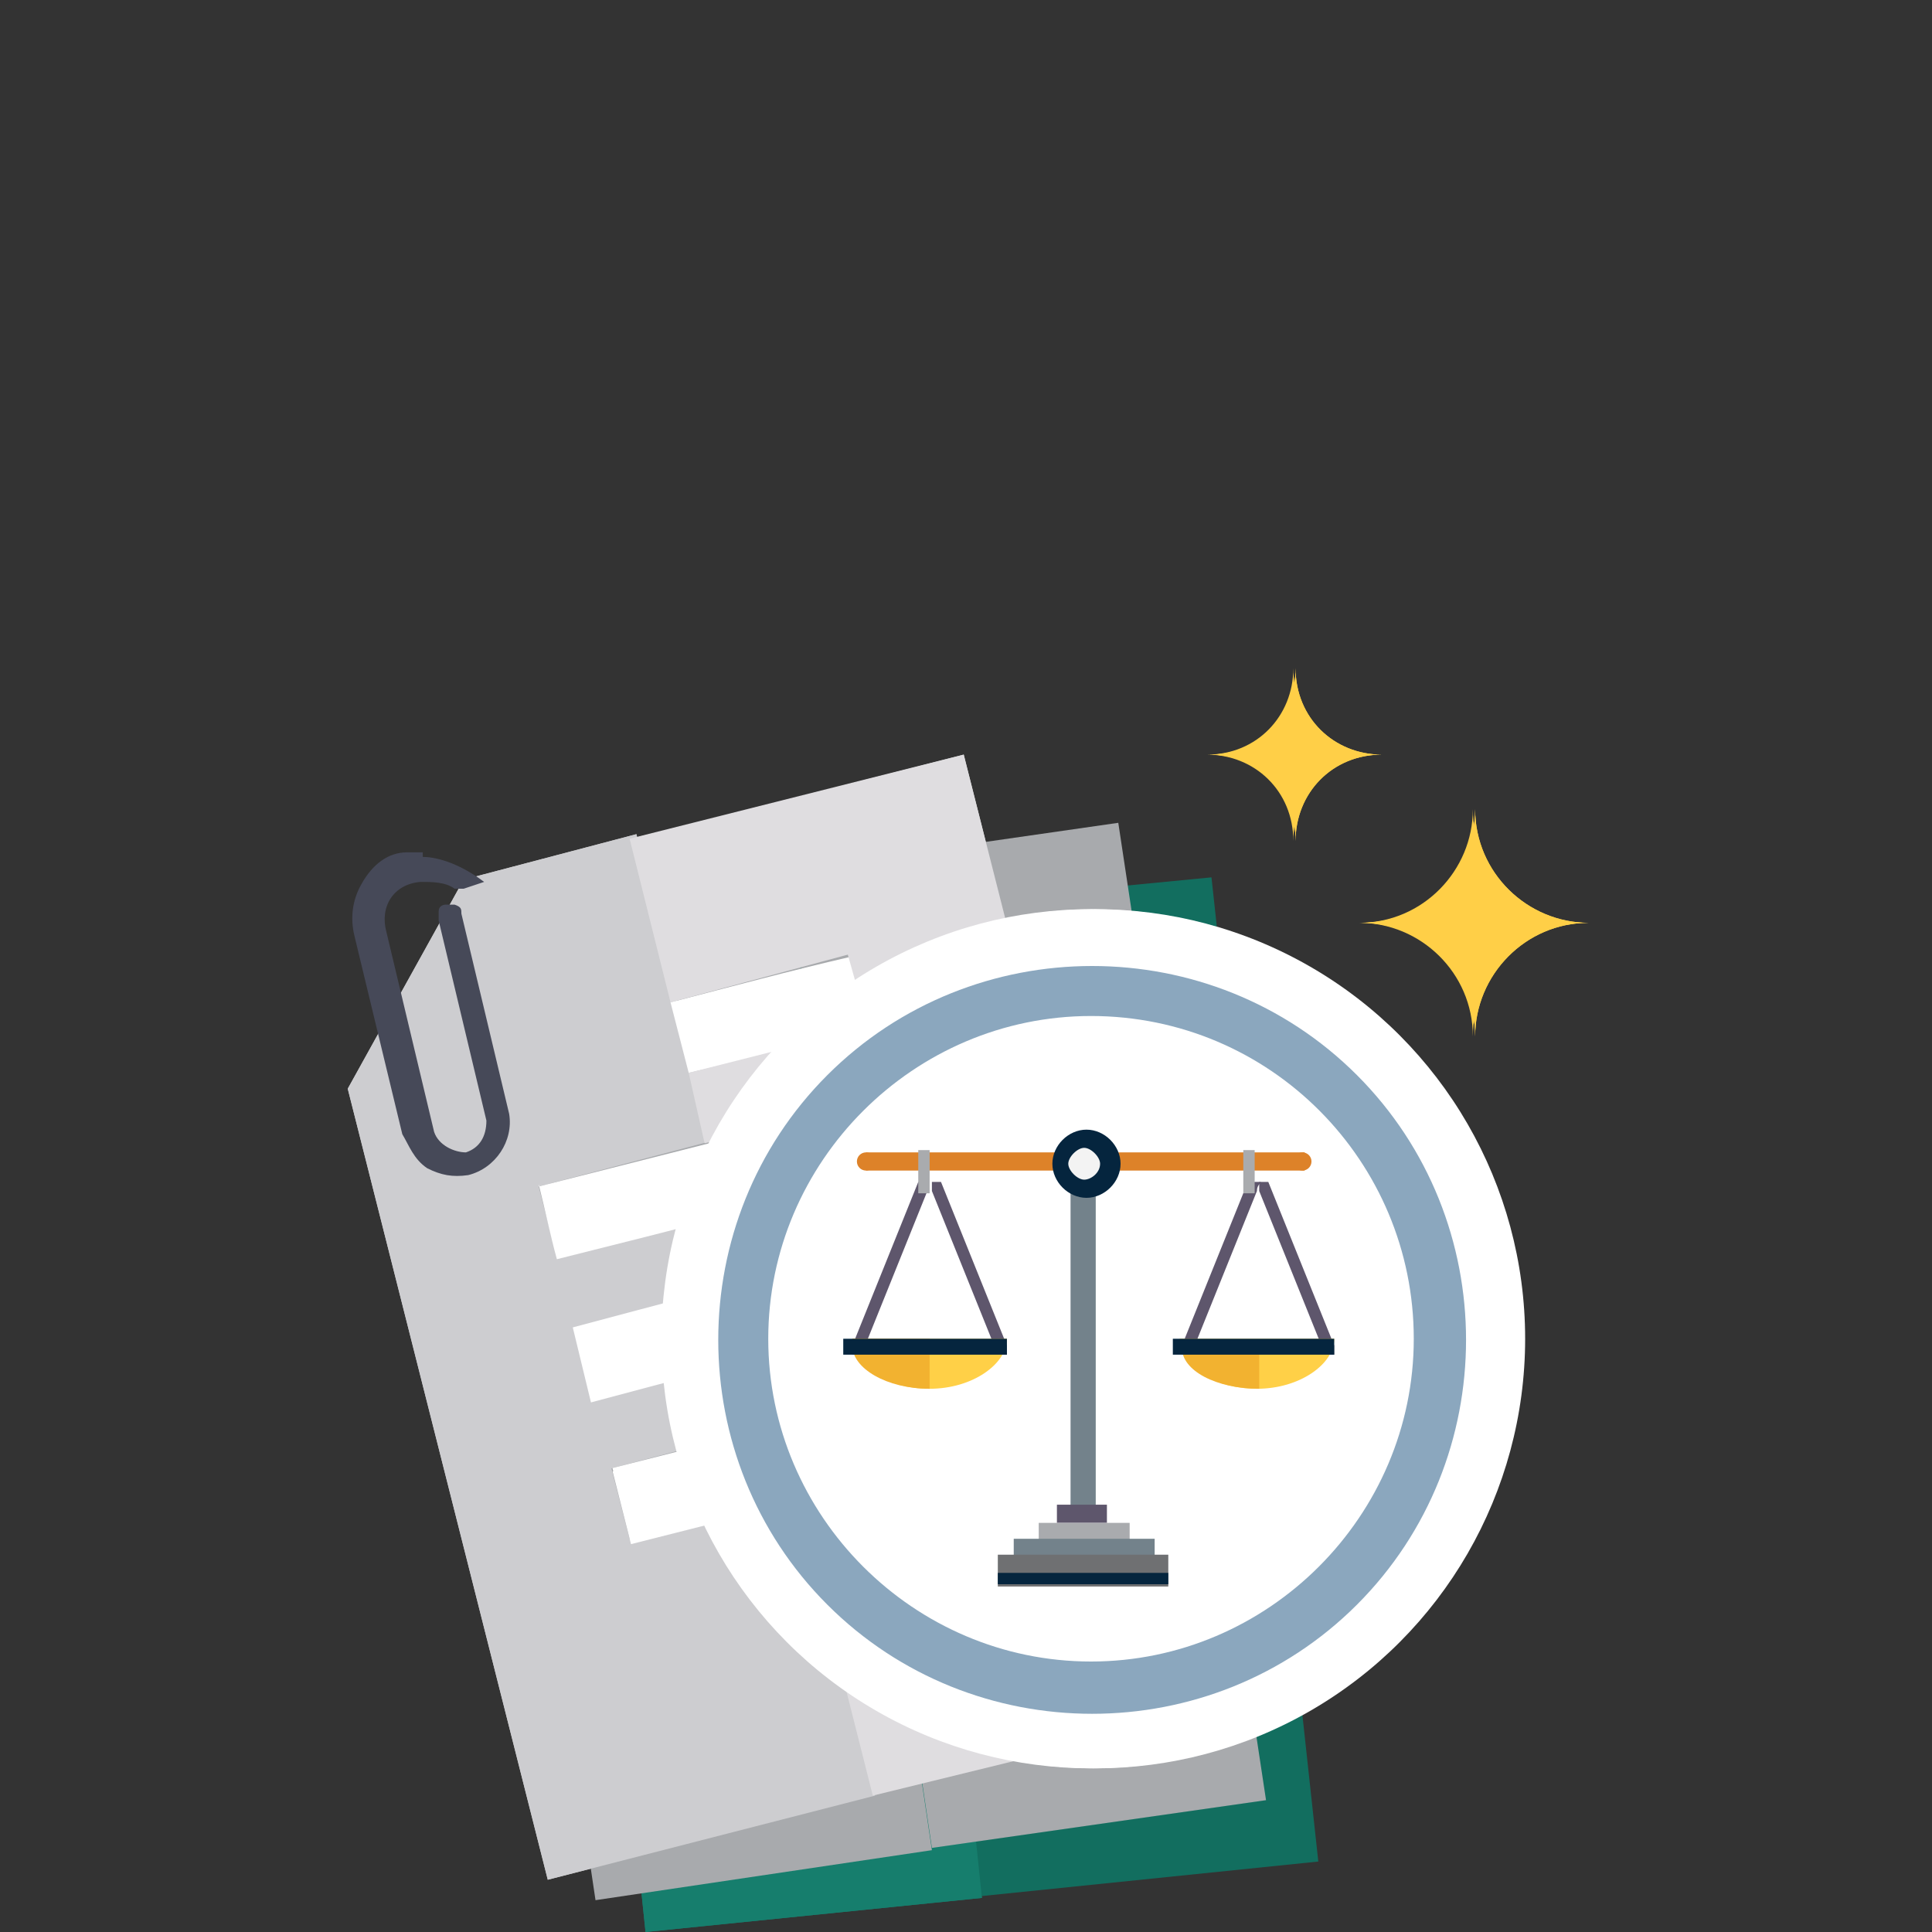 <?xml version="1.0" encoding="UTF-8"?>
<svg id="Layer_1" xmlns="http://www.w3.org/2000/svg" version="1.1" viewBox="0 0 85 85">
  <rect x="0" y="0" width="85" height="85" fill="#333333" stroke="none"/>
  <!-- Generator: Adobe Illustrator 29.0.1, SVG Export Plug-In . SVG Version: 2.1.0 Build 192)  -->
  <defs>
    <style>
      .st0 {
        fill: #f2b231;
      }

      .st1 {
        fill: #679f9c;
      }

      .st2 {
        fill: #a9abae;
      }

      .st3 {
        fill: #2592d0;
      }

      .st4 {
        fill: #dd8229;
      }

      .st5, .st6 {
        fill: #619473;
      }

      .st7 {
        fill: #a8aaad;
      }

      .st8 {
        fill: #73828b;
      }

      .st9 {
        fill: #0192a0;
      }

      .st10 {
        fill: #ffcf47;
      }

      .st11 {
        fill: #f0ca17;
      }

      .st12, .st13 {
        fill: #fff;
      }

      .st14 {
        fill: #e2584d;
      }

      .st14, .st15, .st16, .st17 {
        display: none;
      }

      .st18, .st15 {
        fill: #354c5e;
      }

      .st19 {
        fill: #dc9927;
      }

      .st20 {
        fill: #5e566c;
      }

      .st21 {
        fill: #464958;
      }

      .st13 {
        opacity: .3;
      }

      .st13, .st6 {
        isolation: isolate;
      }

      .st22 {
        fill: #72c388;
      }

      .st23 {
        fill: #c5dee4;
      }

      .st24 {
        fill: #167e6d;
      }

      .st25 {
        fill: #f2b230;
      }

      .st26 {
        fill: #6f7072;
      }

      .st27 {
        fill: #89abac;
      }

      .st28 {
        fill: #4cb96d;
      }

      .st29 {
        fill: #7fbfb9;
      }

      .st30 {
        fill: #2d3b4e;
      }

      .st6 {
        opacity: .6;
      }

      .st31 {
        fill: #04243e;
      }

      .st32, .st17 {
        fill: #8ba7be;
      }

      .st33 {
        fill: #424143;
      }

      .st34 {
        fill: #ffd047;
      }

      .st35 {
        fill: #2c3b4e;
      }

      .st36 {
        fill: #126e5f;
      }

      .st37 {
        fill: #201d21;
      }

      .st38 {
        fill: #334b5e;
      }

      .st39 {
        fill: #cdcdd0;
      }

      .st40 {
        fill: #71ae87;
      }

      .st41 {
        fill: #05253e;
      }

      .st42 {
        fill: #dfdde0;
      }

      .st43 {
        fill: #f3f3f3;
      }
    </style>
  </defs>
  <g id="Layer_2" class="st16">
    <path class="st32" d="M21.5,45.2c5,5,13,5,18,0s5-13,0-18-13-5-18,0-5,13,0,18ZM30.5,25.2c6.1,0,11,4.9,11,11s-4.9,11-11,11-11-4.9-11-11,4.9-11,11-11ZM22.4,44.3h0ZM38.7,28.2h0ZM22.4,28.2h0Z"/>
    <path class="st32" d="M39.6,27.2c-2.5-2.5-5.8-3.8-9-3.8v1.7c6.1,0,11,4.9,11,11s-4.9,11-11,11v1.7c3.3,0,6.5-1.3,9-3.8,5-5,5-13,0-18,0,0,0,.2,0,.2ZM38.7,28.2h0Z"/>
    <g>
      <g>
        <g>
          <g>
            <rect class="st5" x="20.8" y="30.7" width="18.1" height="9.4"/>
            <rect class="st40" x="21.2" y="31.2" width="17.4" height="8.5"/>
            <rect class="st23" x="21.9" y="31.7" width="15.9" height="7.5"/>
            <path class="st27" d="M35.8,31.7h-9.5l3.5,7.5h6c1.1,0,2-.9,2-2v-3.5c0-1.1-.9-2-2-2Z"/>
            <g>
              <circle class="st5" cx="30.2" cy="35.4" r="3.1"/>
              <g>
                <circle class="st0" cx="30.2" cy="35.4" r="2.7"/>
                <path class="st19" d="M32.7,34.3l-5,2.2c.6,1.4,2.2,2,3.6,1.4s2-2.2,1.4-3.6Z"/>
              </g>
            </g>
            <path class="st5" d="M24.2,32.8c0,.8-.7,1.5-1.5,1.5s-1.5-.7-1.5-1.5.7-1.5,1.5-1.5,1.5.7,1.5,1.5Z"/>
            <path class="st5" d="M24.2,38.1c0,.8-.7,1.5-1.5,1.5s-1.5-.7-1.5-1.5.7-1.5,1.5-1.5,1.5.7,1.5,1.5Z"/>
            <circle class="st5" cx="37" cy="38.1" r="1.5"/>
            <path class="st5" d="M38.5,32.8c0,.8-.7,1.5-1.5,1.5s-1.5-.7-1.5-1.5.7-1.5,1.5-1.5,1.5.7,1.5,1.5Z"/>
            <g>
              <path class="st35" d="M30.4,35.1c-.4-.2-.6-.3-.6-.3,0,0,0-.3.4-.3s.6,0,.7.2l.2-.5c-.2,0-.3,0-.8-.2v-.3h0s0-.2-.2-.2-.2,0-.2.2v.4c-.6,0-.9.4-.9.8s.3.6.9.8c.3,0,.5.2.5.3s-.2.3-.5.3-.6,0-.9-.2l-.2.5c.2,0,.5.2.9.2v.4h0s0,.2.2.2.2,0,.2-.2h0v-.5c.6,0,.9-.4.9-.8s-.3-.6-.9-.8c0,0,.3,0,.3,0Z"/>
              <g>
                <path class="st31" d="M30.3,37.3h0v-.5c.6,0,.9-.4.9-.8s-.3-.6-.9-.8h-.3v.7c.3,0,.3.2.3.3s-.2.3-.3.3v1.1s.2,0,.2-.2h0Z"/>
                <path class="st31" d="M30.3,34.5c.3,0,.6,0,.7.2l.2-.5c-.2,0-.3,0-.8-.2v-.3h0s0-.2-.2-.2,0,0,0,0v1h0Z"/>
              </g>
            </g>
            <g>
              <path class="st35" d="M22.9,32.6c-.3,0-.3-.2-.3-.3s0-.2.3-.2h.4v-.3h-.3v-.2h0v.3c-.3,0-.5.3-.5.4s.2.3.5.4c.2,0,.3,0,.3.3s0,.2-.3.2h-.5v.3h.4v.3h0v-.3c.3,0,.5-.3.5-.4s0-.3-.5-.4v-.2h0Z"/>
              <g>
                <path class="st31" d="M22.8,33.8h0v-.3c.3,0,.5-.3.5-.4s0-.3-.5-.4h-.2v.4s.2,0,.2.2,0,.2-.2.2v.7h0v-.3h.2Z"/>
                <path class="st31" d="M22.8,32.3h.4v-.3h-.3v-.2h0v.6h0v-.2h-.1Z"/>
              </g>
            </g>
            <g>
              <path class="st35" d="M22.9,37.9c-.3,0-.3-.2-.3-.3s0-.2.3-.2h.4v-.3h-.3v-.2h0v.3c-.3,0-.5.3-.5.4,0,.3.2.3.5.4.2,0,.3,0,.3.3s0,.2-.3.2h-.5v.3h.4v.3h0v-.3c.3,0,.5-.3.5-.4s0-.3-.5-.4v-.2h0Z"/>
              <g>
                <path class="st31" d="M22.8,39.1h0v-.3c.3,0,.5-.3.5-.4s0-.3-.5-.4h-.2v.4s.2,0,.2.2,0,.2-.2.2v.7h0v-.3h.2Z"/>
                <path class="st31" d="M22.8,37.6h.4v-.3h-.3v-.2h0v.6h0v-.2h-.1Z"/>
              </g>
            </g>
            <g>
              <path class="st35" d="M37.1,32.6c-.3,0-.3-.2-.3-.3,0,0,0-.2.3-.2h.4v-.3h-.3v-.2h0v.3c-.3,0-.5.3-.5.4s.2.3.5.4c.2,0,.3,0,.3.3s0,.2-.3.2h-.5v.3h.4v.3h0v-.3c.3,0,.5-.3.5-.4s0-.3-.5-.4v-.2h0Z"/>
              <g>
                <path class="st31" d="M37.1,33.8h0v-.3c.3,0,.5-.3.5-.4s0-.3-.5-.4h-.2v.4s.2,0,.2.2,0,.2-.2.2v.7h0v-.3h.2Z"/>
                <path class="st31" d="M37,32.3h.4v-.3h-.3v-.2h0v.5h0v-.2h0v.2h-.1Z"/>
              </g>
            </g>
            <g>
              <path class="st35" d="M37.1,37.9c-.3,0-.3-.2-.3-.3s0-.2.3-.2h.4v-.3h-.3v-.2h0v.3c-.3,0-.5.3-.5.4s.2.3.5.4c.2,0,.3,0,.3.3s0,.2-.3.2h-.5v.3h.4v.3h0v-.3c.3,0,.5-.3.5-.4s0-.3-.5-.4v-.2h0Z"/>
              <g>
                <path class="st31" d="M37.1,39.1h0v-.3c.3,0,.5-.3.5-.4,0-.2-.2-.3-.5-.4h-.2v.4s.2,0,.2.2,0,.2-.2.2v.7h0v-.3h.2Z"/>
                <path class="st31" d="M37,37.6h.4v-.3h-.3v-.2h0v.5h0v-.2h0v.2h-.1Z"/>
              </g>
            </g>
            <rect class="st12" x="24.7" y="38.5" width=".3" height=".9"/>
            <rect class="st12" x="25.1" y="38.5" width=".2" height=".9"/>
            <rect class="st12" x="25.5" y="38.5" width=".3" height=".9"/>
            <rect class="st12" x="26.1" y="38.5" width=".3" height=".9"/>
            <rect class="st12" x="26.5" y="38.5" width=".2" height=".9"/>
            <rect class="st12" x="26.7" y="38.5" width=".2" height=".9"/>
            <rect class="st12" x="27.2" y="38.5" width=".3" height=".9"/>
            <rect class="st12" x="27.7" y="38.5" width=".3" height=".9"/>
            <rect class="st5" x="24.2" y="35.3" width=".2" height=".3"/>
            <rect class="st5" x="24.4" y="35.3" height=".3"/>
            <rect class="st5" x="24.7" y="35.3" width=".2" height=".3"/>
            <rect class="st5" x="24.9" y="35.3" width=".2" height=".3"/>
            <rect class="st5" x="25.2" y="35.3" height=".3"/>
            <rect class="st5" x="25.3" y="35.3" height=".3"/>
            <rect class="st5" x="25.5" y="35.3" width=".2" height=".3"/>
            <rect class="st5" x="25.8" y="35.3" width=".2" height=".3"/>
            <circle class="st13" cx="34.7" cy="35.4" r="1.4"/>
            <circle class="st13" cx="34.7" cy="35.4" r="1"/>
            <circle class="st13" cx="25.1" cy="35.5" r=".8"/>
          </g>
          <rect class="st6" x="20.8" y="30.7" width="18.1" height="9.4"/>
        </g>
        <rect class="st33" x="21.3" y="31.2" width="18.1" height="9.4"/>
      </g>
      <g>
        <rect class="st5" x="22" y="31.8" width="18.1" height="9.4"/>
        <rect class="st40" x="22.4" y="32.3" width="17.4" height="8.5"/>
        <rect class="st23" x="23.1" y="32.8" width="15.9" height="7.5"/>
        <path class="st27" d="M37,32.8h-9.5l3.5,7.5h6c1.1,0,2-.9,2-2v-3.5c0-1.1-.9-2-2-2Z"/>
        <g>
          <circle class="st5" cx="31.4" cy="36.5" r="3.1"/>
          <g>
            <circle class="st0" cx="31.4" cy="36.5" r="2.7"/>
            <path class="st19" d="M33.9,35.4l-5,2.2c.6,1.4,2.2,2,3.6,1.4s2-2.2,1.4-3.6Z"/>
          </g>
        </g>
        <circle class="st5" cx="23.9" cy="33.9" r="1.5"/>
        <path class="st5" d="M25.4,39.2c0,.8-.7,1.5-1.5,1.5s-1.5-.7-1.5-1.5.7-1.5,1.5-1.5,1.5.7,1.5,1.5Z"/>
        <circle class="st5" cx="38.2" cy="39.2" r="1.5"/>
        <path class="st5" d="M39.7,33.9c0,.8-.7,1.5-1.5,1.5s-1.5-.7-1.5-1.5.7-1.5,1.5-1.5,1.5.7,1.5,1.5Z"/>
        <rect class="st12" x="25.9" y="39.7" width=".3" height=".9"/>
        <rect class="st12" x="26.3" y="39.7" width=".2" height=".9"/>
        <rect class="st12" x="26.7" y="39.7" width=".3" height=".9"/>
        <rect class="st12" x="27.3" y="39.7" width=".3" height=".9"/>
        <rect class="st12" x="27.7" y="39.7" width=".2" height=".9"/>
        <rect class="st12" x="27.9" y="39.7" width=".2" height=".9"/>
        <rect class="st12" x="28.5" y="39.7" width=".3" height=".9"/>
        <rect class="st12" x="29" y="39.7" width=".3" height=".9"/>
        <rect class="st5" x="25.4" y="36.4" width=".2" height=".3"/>
        <rect class="st5" x="25.6" y="36.4" height=".3"/>
        <rect class="st5" x="25.9" y="36.4" width=".2" height=".3"/>
        <rect class="st5" x="26.1" y="36.4" width=".2" height=".3"/>
        <rect class="st5" x="26.4" y="36.4" height=".3"/>
        <rect class="st5" x="26.6" y="36.4" height=".3"/>
        <rect class="st5" x="26.7" y="36.4" width=".2" height=".3"/>
        <rect class="st5" x="27.1" y="36.4" width=".2" height=".3"/>
        <circle class="st13" cx="35.9" cy="36.5" r="1.4"/>
        <circle class="st13" cx="35.9" cy="36.5" r="1"/>
        <path class="st13" d="M27.1,36.6c0,.4-.3.8-.8.8s-.8-.3-.8-.8.3-.8.8-.8.8.3.8.8Z"/>
        <path class="st31" d="M32.4,38.2v-.4h-.3c-.3,0-.4,0-.6-.2-.2,0-.3-.3-.4-.5h1v-.3h-1.3v-.3h1.4v-.3h-1.3c0-.2.3-.3.4-.5.2,0,.3-.2.6-.2h0v-.4h-.5c-.4,0-.8,0-1.1.3s-.5.5-.7.9h-.3v.3h.2v.2h-.2v.3h.3c0,.4.3.7.7.9s.7.3,1.1.3,0,0,0,0h.2l.7-.3v.2h0Z"/>
        <path class="st31" d="M24.4,34.9v-.3h-.3s-.2-.2-.2-.3h.5v-.2h-.7.7v-.2h-.7s0-.2.2-.3h.3v-.3h-.3c-.2,0-.4,0-.6.2-.2,0-.3.3-.3.5h-.2v.2h0v.2h.2c0,.2.2.3.3.5.2,0,.3.2.6.2s0,0,0,0h0l.4-.2s.1,0,.1,0Z"/>
        <path class="st31" d="M24.4,40.2v-.3h-.3s-.2-.2-.2-.3h.5v-.2h-.7.7v-.2h-.7s0-.2.2-.3h.3v-.3h-.3c-.2,0-.4,0-.6.2-.2,0-.3.3-.3.5h-.2v.2h0v.2h.2c0,.2.2.3.3.5.2,0,.3.2.6.2s0,0,0,0h0l.4-.2s.1,0,.1,0Z"/>
        <path class="st31" d="M38.7,40.2v-.3h-.3s-.2-.2-.2-.3h.5v-.2h-.7.7v-.2h-.7s0-.2.2-.3h.3v-.3h-.3c-.2,0-.4,0-.6.2-.2,0-.3.3-.3.5h-.2v.2h0v.2h.2c0,.2.2.3.3.5.2,0,.3.2.6.2s0,0,0,0h0l.4-.2h0Z"/>
        <path class="st31" d="M38.7,34.9v-.3h-.3s-.2-.2-.2-.3h.5v-.2h-.7.7v-.2h-.7s0-.2.2-.3h.3v-.3h-.3c-.2,0-.4,0-.6.2-.2,0-.3.3-.3.5h-.2v.2h0v.2h.2c0,.2.2.3.3.5.2,0,.3.2.6.2s0,0,0,0h0l.4-.2h0Z"/>
      </g>
    </g>
  </g>
  <g id="Layer_3" class="st16">
    <circle class="st12" cx="30.6" cy="36.2" r="14.6"/>
    <circle class="st11" cx="31.2" cy="36.2" r="11.6"/>
    <path class="st32" d="M21.6,45.2c5,5,13,5,18,0s5-13,0-18-13-5-18,0-5,13,0,18ZM30.6,25.2c6.1,0,11,4.9,11,11s-4.9,11-11,11-11-4.9-11-11,4.9-11,11-11ZM22.5,44.3h0ZM38.7,28.2h0ZM22.5,28.2h0Z"/>
    <path class="st32" d="M39.6,27.2c-2.5-2.5-5.8-3.8-9-3.8v1.7c6.1,0,11,4.9,11,11s-4.9,11-11,11v1.7c3.3,0,6.5-1.3,9-3.8,5-5,5-13,0-18,0,0,0,.2,0,.2ZM38.7,28.2h0Z"/>
    <g>
      <path class="st37" d="M39.7,32.8c-1.7,0-3.3,0-5.1-.2.2.3,1.2,2.9-.3,5.6-1.2,2.1-3.4,3.2-5.5,3.3-3.5,0-5.5-3-5.9-3.7-.8-1.3-.9-2.5-1-3.3h-1c0,.6,0,1.4.2,2.3.9,3.4,4.3,7.2,8.8,7.2s8.3-6,8.8-6.8c.8-1.8,1-3.4,1-4.5h0Z"/>
      <path class="st11" d="M29.7,33.9h.9-1c-2.8,0-5.1,2.4-5.1,5.4s2.3,5.4,5.1,5.4,0,0,.2,0v-10.7h-.1Z"/>
      <circle class="st37" cx="29.7" cy="39.3" r="4.8"/>
      <path class="st11" d="M34.4,37.9v.2c-.4.8-1,2-2.1,2.8-.3.3-1.1.8-2.2.9-1.5,0-2.4-.8-2.7-1,.4.5,1.2,1.2,2.3,1.4,2.5.3,4.3-2.7,4.4-2.8.3-.4.4-.9.5-1.1v-.3h-.2Z"/>
      <circle class="st11" cx="29.7" cy="39.3" r="2.7"/>
      <path class="st37" d="M21.4,34h-.8c0,.2,0,.4.2.6h1.1c0-.2,0-.4.2-.6h-.8s.1,0,0,0h0Z"/>
      <rect class="st37" x="34.1" y="32.4" width="6.3" height=".6"/>
    </g>
  </g>
  <g id="Layer_4" class="st16">
    <path class="st32" d="M21.5,45.2c5,5,13,5,18,0s5-13,0-18-13-5-18,0-5,13,0,18ZM30.5,25.2c6.1,0,11,4.9,11,11s-4.9,11-11,11-11-4.9-11-11,4.9-11,11-11ZM22.4,44.3h0ZM38.7,28.2h0ZM22.4,28.2h0Z"/>
    <path class="st32" d="M39.6,27.2c-2.5-2.5-5.8-3.8-9-3.8v1.7c6.1,0,11,4.9,11,11s-4.9,11-11,11v1.7c3.3,0,6.5-1.3,9-3.8,5-5,5-13,0-18,0,0,0,.2,0,.2ZM38.7,28.2h0Z"/>
    <g>
      <g>
        <path class="st3" d="M25.3,36.5v.3l.4.5h.3l4.5-4.2,4.5,4.2h.3l.4-.5v-.3l-4.7-4.4c-.2,0-.3-.2-.5-.2s-.3,0-.5.2l-1.6,1.5v-1.6h-1.6v3.2l-1.5,1.4h-.2.2Z"/>
        <path class="st3" d="M25.4,36.4l.3.3h.3l4.5-4.2,4.5,4.2h.3l.3-.3h.2v.4l-.4.5h-.3l-4.5-4.2-4.5,4.2h-.3l-.4-.5v-.3h.2-.2Z"/>
        <path class="st3" d="M34.3,36.9h0l-3.8-3.5-3.8,3.5h0v3.8s.2.2.3.2h6.8s.2,0,.3-.2v-3.9h.2Z"/>
        <path class="st3" d="M30.5,33.4h0l3.8,3.5h0v3.9s-.2.2-.3.2h-3.3v-7.5h-.2Z"/>
        <rect class="st3" x="26.7" y="31.7" width="1.9" height=".8"/>
      </g>
      <g>
        <g>
          <path class="st10" d="M30.5,28.5c.3,0,.4-.2.4-.4v-1.4c0-.3-.2-.4-.4-.4s-.4.2-.4.4v1.4c0,.3.2.4.4.4Z"/>
          <path class="st10" d="M21.4,32.4c.3.2.7.3.9.6.2,0,.3.2.4.2.3,0,.4-.2.4-.4s0-.3-.3-.4c-.3-.2-.8-.4-1.1-.7h-.3c-.2,0-.3.2-.3.3s0,.3.3.4Z"/>
          <path class="st10" d="M39.2,32.4c-.3.2-.7.3-.9.6-.2,0-.3.2-.4.2-.3,0-.4-.2-.4-.4s0-.3.3-.4c.3-.2.8-.4,1.1-.7h.3c.2,0,.3.2.3.3s0,.3-.3.4Z"/>
          <path class="st10" d="M23.5,40.3h0c0-.3-.4-.5-.7-.3-.4.3-.8.4-1.2.7-.2,0-.3.3-.2.6,0,.2.3.3.6.2.4-.3.9-.4,1.2-.7.2,0,.2-.2.2-.3h0v-.2h.1Z"/>
          <path class="st10" d="M37.6,40.3h0c0-.3.4-.5.7-.3.4.3.8.4,1.2.7.2,0,.3.3.2.6,0,.2-.3.3-.6.2-.4-.3-.9-.4-1.2-.7-.2,0-.2-.2-.2-.3h0v-.2h-.1Z"/>
          <path class="st10" d="M40.3,36.1h-1.4c-.2,0-.3,0-.4.2s0,.4,0,.5.2.2.3.2h1.4c.3,0,.4-.2.4-.4s-.2-.4-.4-.4h.2,0Z"/>
          <path class="st10" d="M22,36.1h-1.4c-.2,0-.3,0-.4.2s0,.4,0,.5c0,0,.2.2.3.2h1.4c.3,0,.4-.2.4-.4s-.2-.4-.4-.4h.2-.1Z"/>
          <path class="st10" d="M25.5,30.2h0c.3,0,.4-.4.3-.7-.3-.4-.4-.8-.7-1.2,0-.2-.3-.3-.6-.2-.2,0-.3.3-.2.6.3.4.4.9.7,1.2,0,.2.2.2.3.2h.2Z"/>
          <path class="st10" d="M35.5,30.2h0c-.3,0-.4-.4-.3-.7.3-.4.4-.8.7-1.2,0-.2.3-.3.6-.2.2,0,.3.3.2.6-.3.4-.4.9-.7,1.2,0,.2-.2.2-.3.2h-.2Z"/>
        </g>
        <g>
          <path class="st10" d="M30.4,44.6c-.3,0-.4.2-.4.4v1.4c0,.3.2.4.4.4s.4-.2.4-.4v-1.4c0-.3-.2-.4-.4-.4Z"/>
          <path class="st10" d="M35.5,42.8h0c-.3,0-.4.4-.3.7.3.4.4.8.7,1.2,0,.2.3.3.6.2.2,0,.3-.3.2-.6-.3-.4-.4-.9-.7-1.2,0-.2-.2-.2-.3-.2h-.2Z"/>
          <path class="st10" d="M25.5,42.8h0c.3,0,.4.4.3.7-.3.4-.4.8-.7,1.2,0,.2-.3.3-.6.2-.2,0-.3-.3-.2-.6.3-.4.4-.9.7-1.2,0-.2.2-.2.3-.2h.2Z"/>
        </g>
      </g>
    </g>
  </g>
  <g id="Layer_5" class="st16">
    <circle class="st12" cx="30.5" cy="36.2" r="14.6"/>
    <path class="st32" d="M21.5,45.2c5,5,13,5,18,0s5-13,0-18-13-5-18,0-5,13,0,18ZM30.5,25.2c6.1,0,11,4.9,11,11s-4.9,11-11,11-11-4.9-11-11,4.9-11,11-11ZM22.4,44.3h0ZM38.7,28.2h0ZM22.4,28.2h0Z"/>
    <path class="st32" d="M39.6,27.2c-2.5-2.5-5.8-3.8-9-3.8v1.7c6.1,0,11,4.9,11,11s-4.9,11-11,11v1.7c3.3,0,6.5-1.3,9-3.8,5-5,5-13,0-18,0,0,0,.2,0,.2ZM38.7,28.2h0Z"/>
    <g>
      <g>
        <path class="st9" d="M25.8,30.4h0v.3l.3.4h.2l3.5-3.3,3.5,3.3h.2l.3-.4v-.2h0l-3.7-3.4s-.3-.2-.4-.2-.3,0-.4.2l-1.2,1.1v-1.3h-1.1v2.5l-1.1,1h0Z"/>
        <path class="st9" d="M25.9,30.3l.2.3h.2l3.5-3.3,3.5,3.3h.2l.2-.3h0v.4l-.3.4h-.2l-3.5-3.3-3.5,3.3h-.2l-.3-.4v-.2h0l.2-.2h0Z"/>
        <path class="st9" d="M32.9,30.9h0l-.2-.2-2.8-2.7h0l-3.1,2.8h0v3.1h6.1v-.2h0v-2.8h0Z"/>
        <path class="st9" d="M31.3,33.6"/>
      </g>
      <g>
        <path class="st28" d="M32.5,35h-4.5c-.5,0-1,.4-1,1s.4,1,1,1h2.9c.2,0,.3.2.3.3s-.2.3-.3.3,0,0,0,0h-4.5v2.9h4.8l1.5.9,5.7-.5c0-5.8-5.7-5.9-5.7-5.9h-.2Z"/>
        <g>
          <circle class="st28" cx="21.8" cy="34.9" r="1.2"/>
          <circle class="st28" cx="26.2" cy="39.1" r="1.5"/>
          <rect class="st28" x="22.7" y="33.9" width="2.4" height="6.2" transform="translate(-19.2 27.8) rotate(-45)"/>
        </g>
        <g>
          <polygon class="st28" points="38.2 43.3 32.6 43.3 32.6 42.1 38.2 41.8 38.2 43.3"/>
          <polygon class="st28" points="35.3 42 35.3 43.3 38.2 43.3 38.2 41.8 35.3 42"/>
        </g>
      </g>
    </g>
  </g>
  <path class="st17" d="M21.6,45.2c5,5,13,5,18,0s5-13,0-18-13-5-18,0-5,13,0,18ZM30.7,25.2c6.1,0,11,4.9,11,11s-4.9,11-11,11-11-4.9-11-11,4.9-11,11-11ZM22.5,44.3h0ZM38.8,28.2h0ZM22.5,28.2h0Z"/>
  <path class="st14" d="M24.2,33.3h3.9v-3.9c0-.5.4-.9.9-.9h3.8c.5,0,.9.4.9.9v3.9h3.8c.5,0,.9.4.9.9v3.9c0,.5-.4.9-.9.9h-3.8v3.8c0,.5-.4.9-.9.9h-3.8c-.5,0-.9-.4-.9-.9v-3.8h-3.9c-.5,0-.9-.4-.9-.9v-3.9c0-.5.4-.9.9-.9h0Z"/>
  <ellipse class="st15" cx="36.6" cy="38.6" rx=".9" ry="1" transform="translate(-16.4 33.9) rotate(-41.5)"/>
  <g id="Layer_2-2" class="st16">
    <path class="st38" d="M46.3,48.2h0c0-.2-.2-.3-.3-.3h0l-.3-.3h0l-.3-.3h0s-.3-.2-.3-.3h0c-.9.3-1.9.6-2.9.6h0v4.8h0v2.4h.6c2.7,0,5-.9,5-1.7v-.7c0-1.6-.5-3.1-1.4-4.2h0Z"/>
    <path class="st31" d="M39.2,43.2c0,.3,0,.6.2.9v.3h0c.4,1,1.5,1.8,2.7,1.8v-5.8c-1.6,0-3,1.3-3,2.9h0Z"/>
    <path class="st38" d="M42.2,46.1h0c1.6,0,3-1.3,3-2.9s-1.4-2.9-3-2.9h0v5.8h0Z"/>
    <path class="st31" d="M42.1,47.6c-1,0-2.1-.3-2.9-.6-1.6,1.1-2.7,3.2-2.7,5.5v.7c0,.9,2.1,1.5,4.7,1.7h.9v-7.3h0Z"/>
    <path class="st1" d="M57.9,48.2h0c0-.2-.2-.3-.3-.3h0c0-.2-.2-.3-.3-.3h0l-.3-.3h0c0-.2-.3-.3-.3-.3h0c-.9.3-1.9.6-2.9.6h0v4.8h0v2.4h.6c2.7,0,5-.9,5-1.7v-.7c0-1.6-.5-3.1-1.4-4.2h0Z"/>
    <path class="st29" d="M50.7,43.2c0,.3,0,.6.2.9v.3h0c.4,1,1.5,1.8,2.7,1.8v-5.8c-1.6,0-3,1.3-3,2.9h0Z"/>
    <path class="st1" d="M53.7,46.1c1.6,0,3-1.3,3-2.9s-1.4-2.9-3-2.9h0v5.8Z"/>
    <path class="st29" d="M53.7,47.6c-1,0-2.1-.3-2.9-.6-1.6,1.1-2.7,3.2-2.7,5.5v.7c0,.9,2.1,1.5,4.7,1.7h.9v-7.3h0Z"/>
    <path class="st0" d="M50.3,43.2c0-1.4.8-2.5,1.9-3.1l-.2-.2c-.2-.2,0,0,0,0l-.3-.3h0l-.3-.3h0c0-.2-.3-.3-.3-.3h0c-.9.3-1.9.6-2.9.6h0v4.8h0v2.4h.6c1.4,0,2.7-.3,3.5-.6-1.1-.5-2-1.7-2-3.1h0Z"/>
    <path class="st10" d="M45.3,36.4h0c.4,1,1.5,1.8,2.7,1.8v-5.8c-1.6,0-3,1.3-3,2.9s0,.6.2.9v.3h0Z"/>
    <path class="st0" d="M48,38.2h0c1.6,0,3-1.3,3-2.9s-1.4-2.9-3-2.9h0v5.8h0Z"/>
    <path class="st10" d="M48,43.4v-3.8h0c-1,0-2.1-.3-2.9-.6-.5.3-.9.8-1.3,1.2,1,.6,1.7,1.7,1.7,2.9s-.8,2.5-1.8,3c.9.3,2.1.5,3.4.6h.9v-3.4h0Z"/>
  </g>
  <g>
    <path class="st24" d="M38.7,40.1l-7.9.8h0l-6.1,8.3h0l3.7,35.8,14.8-1.5-4.5-43.3h0Z"/>
    <polygon class="st36" points="37.8 40.1 53.3 38.6 58 81.9 42.4 83.5 37.8 40.1"/>
    <g>
      <path class="st39" d="M35.3,65.7l-7.6,2-.8-3.1,7.6-2-.8-3.1-7.6,2-.8-3.1,7.6-2-.8-3.1-7.6,2-.8-3.1,7.6-2-3.3-13.5-7.6,2h0l-5.1,9.2h0l8.8,34.8,14.4-3.7-3.3-13.5h0v.2h0Z"/>
      <rect class="st12" x="30.2" y="43" width="7.9" height="3.3" transform="translate(-9.9 9.7) rotate(-14.2)"/>
      <rect class="st12" x="23.8" y="50.1" width="15.9" height="3.3" transform="translate(-11.7 9.4) rotate(-14.2)"/>
      <rect class="st12" x="25.5" y="56.6" width="15.9" height="3.3" transform="translate(-13.3 10) rotate(-14.2)"/>
      <rect class="st12" x="27.2" y="63.5" width="8.1" height="3.3" transform="translate(-15 9.7) rotate(-14.2)"/>
      <polygon class="st42" points="28 36.9 29.7 44.1 37.6 42 38.3 45.2 30.6 47.2 31.4 50.3 39.1 48.3 39.9 51.4 32.1 53.3 32.9 56.4 40.6 54.5 41.4 57.6 33.7 59.5 33.7 59.5 36.4 70 36.4 70 38.7 79.2 53.1 75.5 42.4 33.2 28 36.9"/>
      <rect class="st12" x="27.1" y="62.7" width="15.9" height="3.3" transform="translate(-14.7 10.6) rotate(-14.2)"/>
    </g>
    <path class="st10" d="M56.9,29.4c0,2.1-1.6,3.8-3.8,3.8,2.1,0,3.8,1.6,3.8,3.8,0-2.1,1.6-3.8,3.8-3.8-2.1,0-3.8-1.6-3.8-3.8Z"/>
    <g>
      <path class="st10" d="M64.8,35.6"/>
      <path class="st10" d="M69.9,40.7"/>
      <path class="st10" d="M64.8,35.6c0,2.7-2.2,5-5,5,2.7,0,5,2.2,5,5,0-2.7,2.2-5,5-5-2.7,0-5-2.2-5-5Z"/>
    </g>
    <path class="st24" d="M38.7,40.1l-7.9.8h0l-6.1,8.3h0l3.7,35.8,14.8-1.5-4.5-43.3h0Z"/>
    <path class="st7" d="M34.6,38.3l-7.9,1.2h0l-5.8,8.6h0l5.3,35.5,14.8-2.2s-6.4-43.1-6.4-43.1Z"/>
    <polygon class="st7" points="34.6 38.3 49.2 36.2 55.7 79.2 41 81.3 34.6 38.3"/>
    <path class="st39" d="M35.3,65.7l-7.6,2-.8-3.1,7.6-2-.8-3.1-7.6,2-.8-3.1,7.6-2-.8-3.1-7.6,2-.8-3.1,7.6-2-3.3-13.5-7.6,2h0l-5.1,9.2h0l8.8,34.8,14.4-3.7-3.3-13.5h0v.2h0Z"/>
    <path class="st12" d="M29.5,44.1c2.7-.7,5.3-1.4,7.9-2l.9,3.1c-2.7.7-5.3,1.4-8,2,0,0-.8-3.1-.8-3.1Z"/>
    <path class="st12" d="M23.7,52.2l15.4-3.9.8,3.1c-5.1,1.4-10.2,2.7-15.4,4-.3-1.1-.5-2.1-.8-3.3h0Z"/>
    <polygon class="st12" points="25.2 58.4 40.6 54.3 41.4 57.6 26 61.7 25.2 58.4"/>
    <rect class="st12" x="27.2" y="63.5" width="8.1" height="3.3" transform="translate(-15 9.7) rotate(-14.2)"/>
    <polygon class="st42" points="27.7 36.9 29.5 44.1 37.3 42 38.2 45.2 30.3 47.2 31 50.3 38.9 48.3 39.7 51.4 31.8 53.2 32.6 56.3 40.5 54.4 41.3 57.5 33.4 59.4 33.4 59.4 36.1 69.9 36.1 69.9 38.4 79 53.1 75.4 42.4 33.2 27.7 36.9"/>
    <rect class="st12" x="27.1" y="62.7" width="15.9" height="3.3" transform="translate(-14.7 10.6) rotate(-14.2)"/>
    <circle class="st12" cx="48" cy="58.9" r="18.9"/>
    <path class="st32" d="M36.4,70.6c6.4,6.4,16.9,6.4,23.3,0s6.4-16.9,0-23.3-16.9-6.4-23.3,0-6.4,16.9,0,23.3ZM48,44.7c7.9,0,14.2,6.4,14.2,14.2s-6.4,14.2-14.2,14.2-14.2-6.4-14.2-14.2,6.4-14.2,14.2-14.2ZM37.6,69.4h0ZM58.6,48.5h0ZM37.6,48.5h0Z"/>
    <path class="st32" d="M58.6,48.5h0Z"/>
    <rect class="st22" x="55" y="50.3" width="3.3" height="7.1" transform="translate(-21.5 53.9) rotate(-43.6)"/>
    <rect class="st40" x="41.3" y="57.3" width="6.2" height="2.7" transform="translate(-28.2 46.8) rotate(-43.6)"/>
    <rect class="st40" x="43.3" y="59.8" width="5.6" height="2.7" transform="translate(-29.4 48.7) rotate(-43.6)"/>
    <rect class="st40" x="45.6" y="62" width="5.8" height="2.7" transform="translate(-30.3 50.9) rotate(-43.6)"/>
    <polygon class="st40" points="46.3 67 42.1 62.6 52.7 61.7 54.6 63.7 46.3 67"/>
    <path class="st28" d="M56.9,61.5c2-1.9,1.6-5.3-.7-7.8-2.3-2.4-5.8-2.9-7.6-1l-4.3,4.1,1.4,1.4-4.5,1.5,6,8.4,7.3-4.5-.3-.3,1.9-1.5h.3c.3,0,.4-.3.5-.3h0Z"/>
    <ellipse class="st22" cx="52.3" cy="55.2" rx="3.3" ry="4.2" transform="translate(-22.6 68) rotate(-56.2)"/>
    <path class="st18" d="M53,57.3l-4-4.2c-1.2-1.4-3.3-1.6-5.3-1l-1.5-1.5-5.2,4.9,1.9,2c-.3,1.5,0,2.9,1.1,3.9l1.8,1.8,5.9,6.2c.5.5,1.5.5,2,0s.5-1.5,0-2l-3.4-3.7.3-.3,3.8,4c.5.5,1.5.5,2,0s.5-1.5,0-2l-3.8-4,.3-.3,4.2,4.5c.5.5,1.5.5,2,0s.5-1.5,0-2l-4.2-4.5.3-.3,3.9,4.1c.5.5,1.5.5,2,0v-.3s0-.3.3-.4c0-.3,0-.8-.3-1.1-1.2-1.4-2.6-2.7-3.8-4v.2s-.3,0-.3,0Z"/>
    <path class="st22" d="M51.9,52.2c-.5-.5-1.5-.5-2,0h0l-4.2,4c-.5.5-.5,1.5,0,2s1.5.5,2,0l4.2-4h0c.5-.5.5-1.5,0-2Z"/>
    <path class="st30" d="M47.8,68.9c-1.9-2-3.8-4-5.7-6-.5-.5-1.2-1.2-1.8-1.9-.3-.3-.7-.9-.9-1.8-.3-1,0-1.8,0-2.2-.7-.8-1.4-1.5-2.1-2.2l-.4.4,1.9,2c-.3,1.5,0,2.7,1.1,3.8l1.8,1.8,5.7,6c.5.5,1.5.5,2,0v-.3s-.4.3-.9.3-.7-.3-.8-.3v.3h0v.2h.1Z"/>
    <path class="st30" d="M50.1,67c-1.2-1.4-2.6-2.7-3.8-4.1,0,0-.3.3-.4.3l3.5,3.8h0l.3.3c.5.5,1.5.5,2.1,0v-.3s-.4.3-1,.3-.7-.3-.8-.3h.1Z"/>
    <path class="st30" d="M54.9,62.6c-1.2-1.4-2.7-2.7-3.9-4.1l-.4.4,4,4.2c.5.5,1.5.5,2.1,0v-.3s-.4.3-.9,0c-.4,0-.8-.3-.9-.4h-.2s.2.2.2.2Z"/>
    <path class="st30" d="M53,65.4c-1.5-1.5-3-3-4.3-4.5l-.3.3,3.9,4.1.4.4c.5.5,1.5.5,2.1,0v-.3s-.4.3-.9.3-.7-.3-.8-.3h-.3s.2,0,.2,0Z"/>
    <circle class="st22" cx="40.8" cy="62.2" r="1.5"/>
    <path class="st28" d="M40.1,63c-.5-.5-.5-1.5,0-2h0s-.3,0-.3.3c-.5.5-.5,1.5,0,2s1.5.5,2,0c-.5.3-1.1,0-1.5-.3h-.2Z"/>
    <circle class="st22" cx="42.5" cy="64.9" r="1.5"/>
    <path class="st28" d="M41.9,65.6c-.5-.5-.5-1.5,0-2h0s-.3,0-.3.3c-.5.5-.5,1.5,0,2s1.5.5,2,0c-.5.3-1.2.3-1.5-.3,0,0-.2,0-.2,0Z"/>
    <circle class="st22" cx="44.6" cy="67" r="1.5"/>
    <path class="st28" d="M43.9,67.9c-.5-.5-.5-1.5,0-2h0s-.3,0-.3.3c-.5.5-.5,1.5,0,2s1.5.5,2,0c-.5.3-1.2,0-1.5-.3h-.2Z"/>
    <circle class="st22" cx="46.9" cy="68.8" r="1.5"/>
    <path class="st28" d="M46.2,69.5c-.5-.5-.5-1.5,0-2h0s-.3,0-.3.3c-.5.5-.5,1.5,0,2s1.5.5,2,0c-.5.3-1.2.3-1.5-.3h-.2Z"/>
    <path class="st28" d="M48.2,57.7c-.5.5-1.5.5-2,0s-.5-1.5,0-1.9l-.5.5c-.5.5-.5,1.5,0,2s1.5.5,2,0,.3-.4.5-.7h0Z"/>
    <circle class="st12" cx="48.2" cy="58.9" r="18.9"/>
    <path class="st32" d="M36.4,70.6c6.4,6.4,16.9,6.4,23.3,0s6.4-16.9,0-23.3-16.9-6.4-23.3,0-6.4,16.9,0,23.3ZM48,44.7c7.9,0,14.2,6.4,14.2,14.2s-6.4,14.2-14.2,14.2-14.2-6.4-14.2-14.2,6.4-14.2,14.2-14.2ZM37.6,69.4h0ZM58.6,48.5h0ZM37.6,48.5h0Z"/>
    <path class="st10" d="M57,29.4c0,2.1-1.6,3.8-3.8,3.8,2.1,0,3.8,1.6,3.8,3.8,0-2.1,1.6-3.8,3.8-3.8-2.1,0-3.8-1.6-3.8-3.8Z"/>
    <g>
      <path class="st10" d="M64.9,35.6"/>
      <path class="st10" d="M70,40.7"/>
      <path class="st10" d="M64.9,35.6c0,2.7-2.2,5-5,5,2.7,0,5,2.2,5,5,0-2.7,2.2-5,5-5-2.7,0-5-2.2-5-5Z"/>
    </g>
    <path class="st10" d="M57,29.4c0,2.1-1.6,3.8-3.8,3.8,2.1,0,3.8,1.6,3.8,3.8,0-2.1,1.6-3.8,3.8-3.8-2.1,0-3.8-1.6-3.8-3.8Z"/>
    <g>
      <path class="st10" d="M64.9,35.6"/>
      <path class="st10" d="M70,40.7"/>
      <path class="st10" d="M64.9,35.6c0,2.7-2.2,5-5,5,2.7,0,5,2.2,5,5,0-2.7,2.2-5,5-5-2.7,0-5-2.2-5-5Z"/>
    </g>
    <path class="st21" d="M18.7,37.5h-.8c-.8,0-1.5.5-2,1.4-.4.7-.5,1.5-.3,2.3l2.1,8.7c.3.5.5,1.1,1.1,1.5.6.3,1.1.4,1.8.3,1.2-.3,2-1.5,1.8-2.7l-2.1-8.8c0-.2,0-.3-.3-.4h-.4s-.3,0-.3.3v.4l2.1,8.8c0,.7-.3,1.2-.9,1.4-.5,0-1.2-.3-1.4-.9l-2.1-8.8c-.3-1.1.3-2.1,1.5-2.2.5,0,1.1,0,1.5.3h.4l.9-.3c-1.2-.9-2.2-1.1-2.7-1.1v-.2h.1Z"/>
    <rect class="st12" x="42.3" y="63" width=".4" height="1.2"/>
  </g>
  <rect class="st4" x="38.1" y="50.7" width="19.3" height=".8"/>
  <circle class="st4" cx="57.3" cy="51.1" r=".4"/>
  <circle class="st4" cx="38.1" cy="51.1" r=".4"/>
  <polyline class="st8" points="47.1 66.5 47.1 51.2 48.2 51.2 48.2 66.5"/>
  <polyline class="st8" points="47.6 66.5 47.6 51.2 48.2 51.2 48.2 66.5"/>
  <path class="st41" d="M49.3,51.2c0,.8-.7,1.5-1.5,1.5s-1.5-.7-1.5-1.5.7-1.5,1.5-1.5,1.5.7,1.5,1.5h0Z"/>
  <path class="st43" d="M48.4,51.2c0,.4-.4.7-.7.7s-.7-.4-.7-.7.4-.7.7-.7.7.4.7.7h0Z"/>
  <path class="st20" d="M37.5,59.6h0v-.4l2.9-7.2h.4v.4l-2.9,7.2h-.4Z"/>
  <path class="st20" d="M43.9,59.6h0l-2.9-7.2v-.4h.4l2.9,7.2v.4h-.4Z"/>
  <path class="st34" d="M43.9,58.9h-6.4c0,1.2,1.5,2.2,3.4,2.2s3.4-1.1,3.4-2.2h-.5,0Z"/>
  <path class="st25" d="M37.5,59.2h0c0,1,1.5,1.9,3.4,1.9v-2.2h-3.4v.3Z"/>
  <rect class="st41" x="37.1" y="58.9" width="7.2" height=".7"/>
  <g>
    <rect class="st2" x="40.4" y="50.6" width=".5" height="1.9"/>
    <polygon class="st2" points="40.7 50.6 40.7 50.6 40.7 50.6 40.7 50.6"/>
    <polygon class="st2" points="40.7 52.5 40.7 52.5 40.7 52.5 40.7 52.5"/>
  </g>
  <rect class="st20" x="46.5" y="66.2" width="2.2" height=".8"/>
  <rect class="st2" x="45.7" y="67" width="4" height=".8"/>
  <rect class="st8" x="44.6" y="67.7" width="6.2" height=".8"/>
  <rect class="st26" x="43.9" y="68.4" width="7.5" height="1.4"/>
  <rect class="st41" x="43.9" y="69.2" width="7.5" height=".5"/>
  <path class="st20" d="M52,59.6h0v-.4l2.9-7.2h.4c.4,0,0,0,0,.4l-2.9,7.2h-.4Z"/>
  <path class="st20" d="M58.3,59.6h0l-2.9-7.2v-.4h.4l2.9,7.2v.4h-.4Z"/>
  <path class="st34" d="M58.3,58.9h-6.4c0,1.2,1.5,2.2,3.4,2.2s3.4-1.1,3.4-2.2,0,0,0,0h-.5,0Z"/>
  <path class="st25" d="M52,59.3h0c0,1,1.5,1.8,3.4,1.8v-2h-3.4v.3Z"/>
  <rect class="st41" x="51.6" y="58.9" width="7.1" height=".7"/>
  <g>
    <rect class="st2" x="54.7" y="50.6" width=".5" height="1.9"/>
    <polygon class="st2" points="55 50.6 55 50.6 55 50.6 55 50.6"/>
    <polygon class="st2" points="55 52.5 55 52.5 55 52.5 55 52.5"/>
  </g>
</svg>